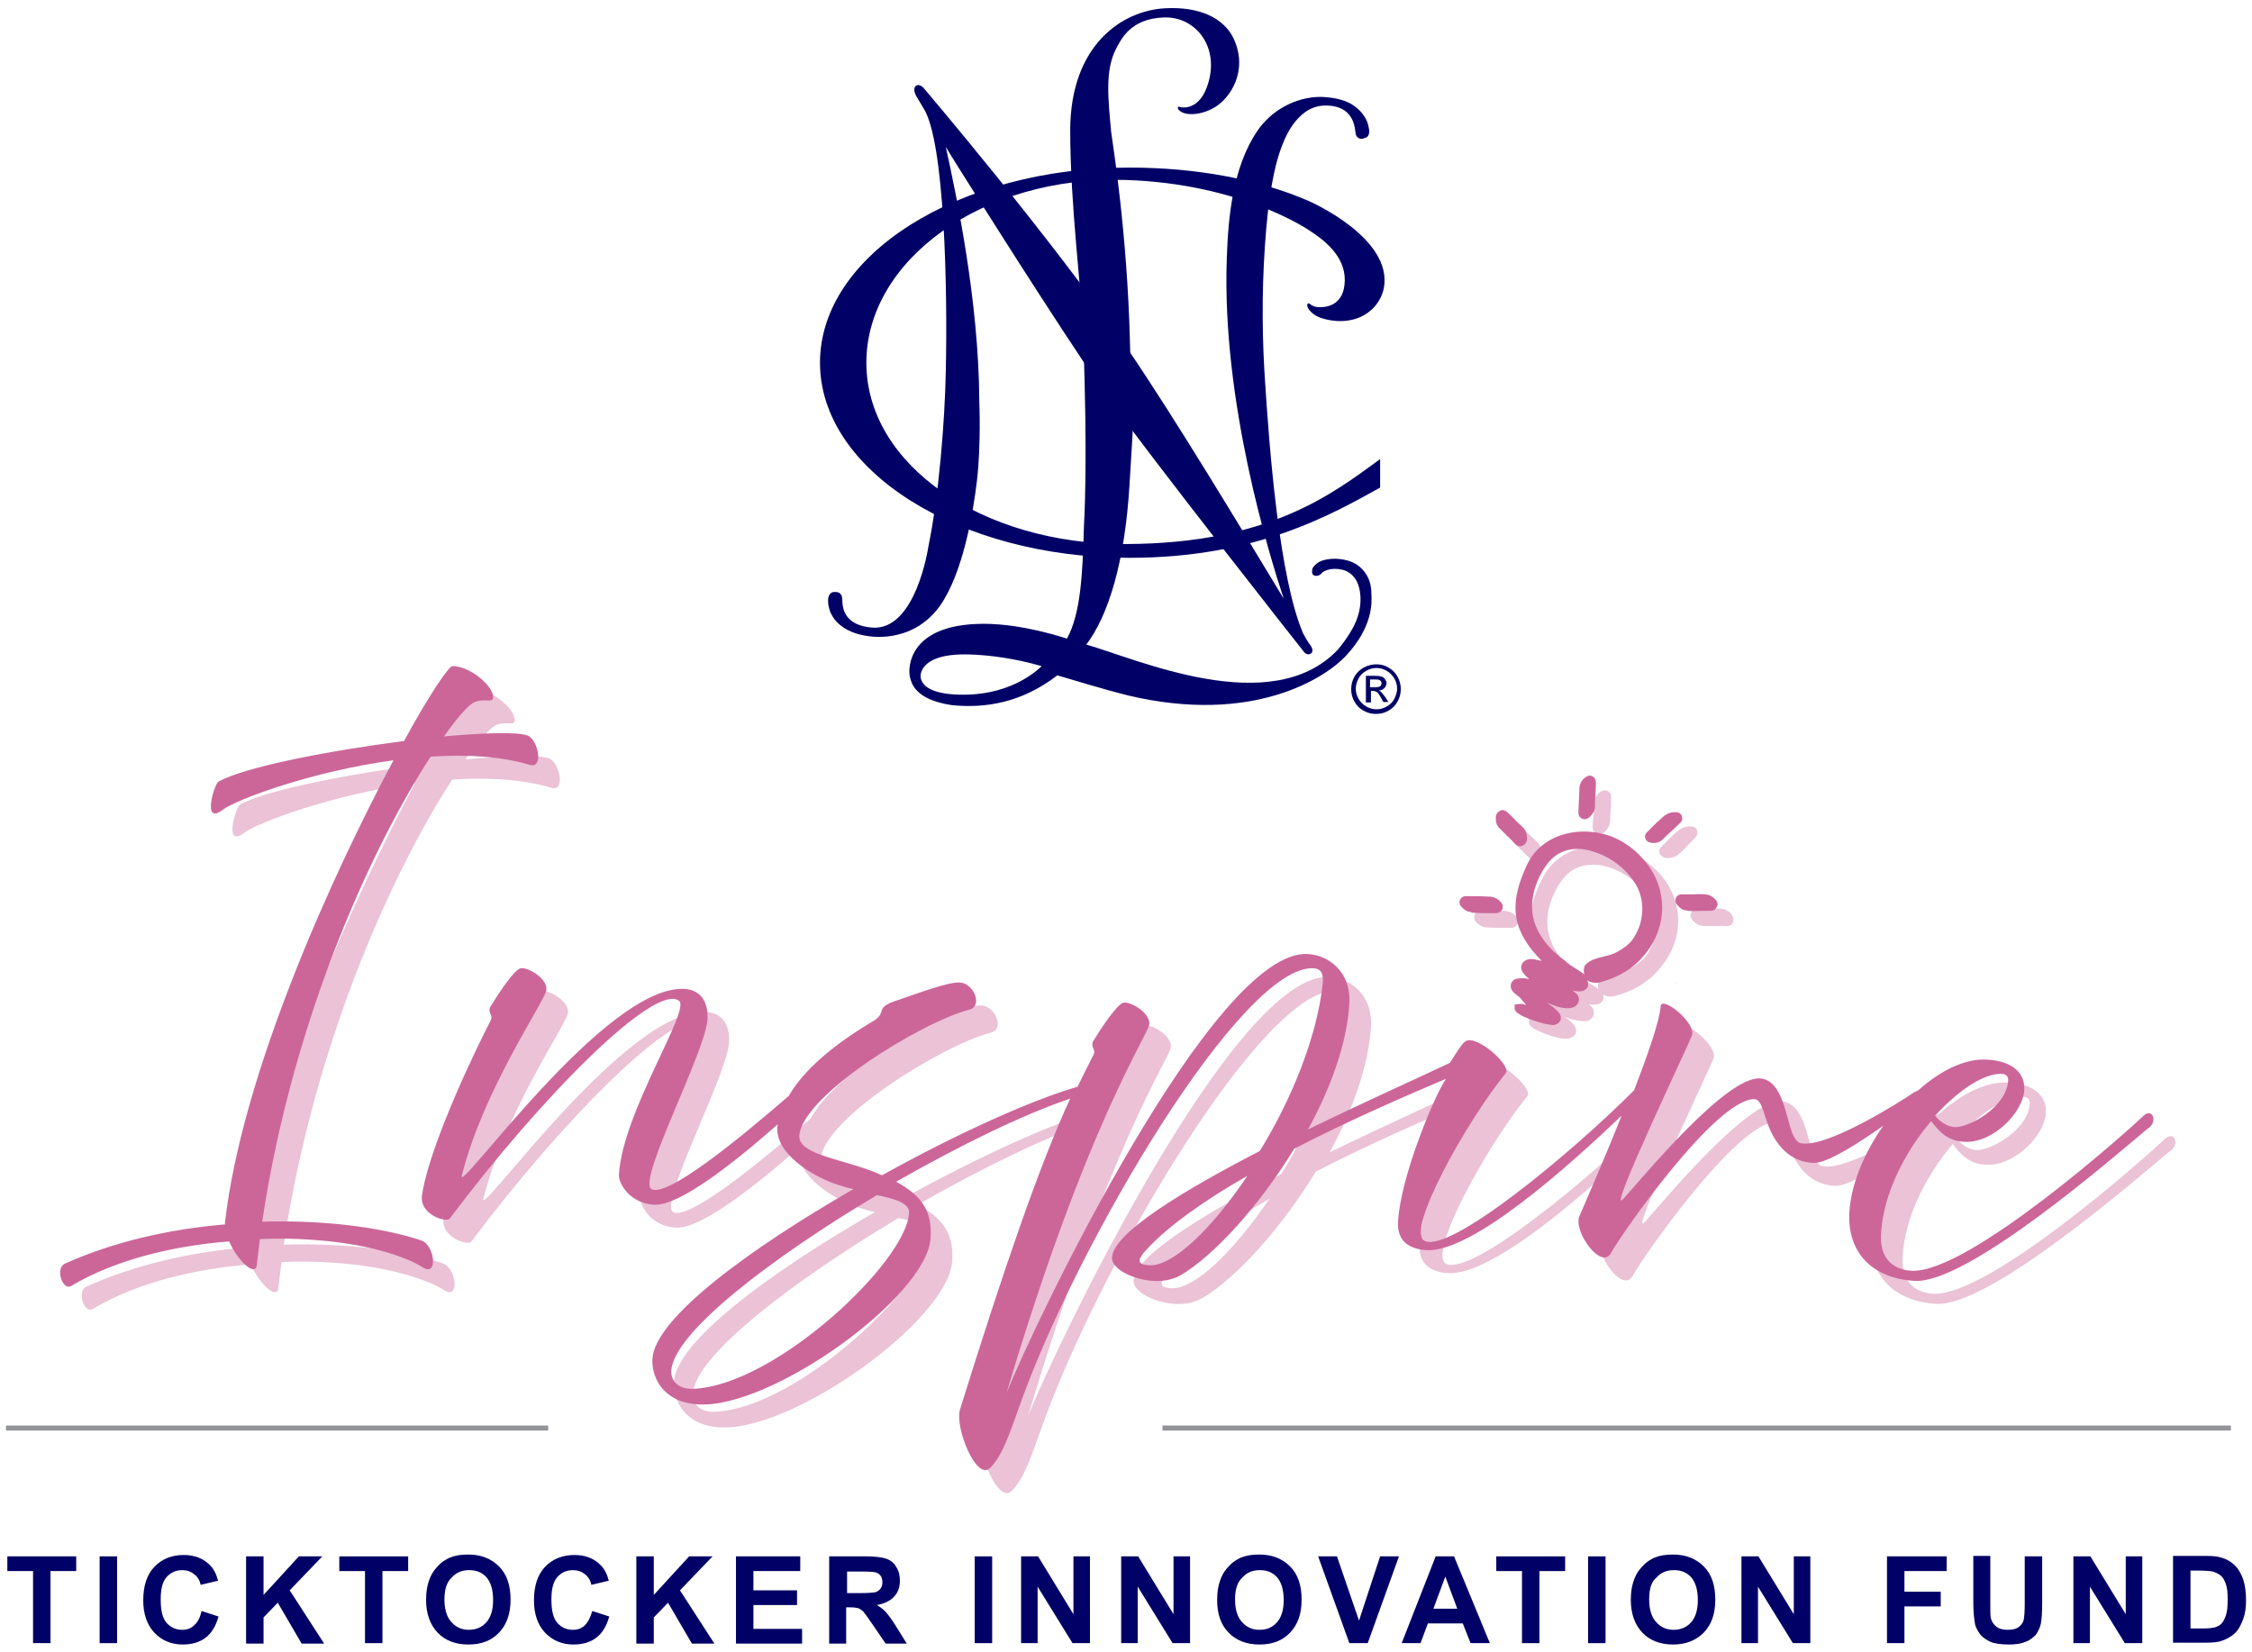 <?xml version="1.0" encoding="UTF-8"?> <svg xmlns="http://www.w3.org/2000/svg" xmlns:xlink="http://www.w3.org/1999/xlink" version="1.1" id="Layer_1" x="0px" y="0px" viewBox="0 0 490.5 359.9" style="enable-background:new 0 0 490.5 359.9;" xml:space="preserve"> <style type="text/css"> .st0{fill:#000066;} .st1{fill:#EBC2D6;} .st2{fill:#929497;} .st3{fill:#CC6699;} </style> <g> <path class="st0" d="M298.1,27.7c-0.1-0.4-0.3-2.5-3.1-4.6c-2.1-1.5-4.8-1.9-7.3-2c-5.5,0-10.8,2.9-13.9,7.5 c-5.3,7.9-6.3,18.6-6.6,27.8c-1.1,31,9.2,64.3,12.4,74c-8.3-13.7-23.9-39.7-34.2-54.7c-16.7-24.2-44.2-56.5-44.2-56.5 s-0.9-1.1-1.7-0.5c-0.8,0.6,0,2.1,0,2.1l1.6,2.7c4.7,7.1,5.3,40,4.9,57.5c-0.2,10.5-1.5,27-3.8,38.1c0,0-2.7,18.4-12.3,17.6 c-6-0.5-6.3-4.3-6.4-5.3c-0.1-0.8,0.1-1.6-0.6-2.2c-0.4-0.3-1.1-0.3-1.6-0.2c-1,0.4-1,1.7-0.9,2.6c0.1,0.7,0.3,1.2,0.4,1.6 c0.5,1.2,1.3,2.3,2.4,3.1c2,1.6,4.7,2.2,7.2,2.4c5.5,0.3,10.8-1.8,14.3-6.7c5.1-7.2,7.3-20.6,8.1-27.4c0.9-7.8,0.5-17.2,0.5-17.2 c-0.1-21.9-5-44.9-7.3-55.4l2.4,3.9c0,0,22.6,36,32.1,49.5c9.8,13.9,43.6,56.7,43.6,56.7s0.7,0.8,1.5,0.2c0.7-0.6-0.2-1.8-0.2-1.8 s-0.5-0.5-1.6-2.6c-5.1-12-7.3-39.1-8.4-57c-0.6-10.3-0.5-20.8,0.4-31.1c0.4-4.6,1-9.3,2.1-13.8c0.7-2.8,1.9-6.3,3.6-8.7 c1.5-2.1,3.6-4.1,6.7-4.3c6-0.3,6.7,3.9,6.9,4.9c0.2,0.8,0,1.6,0.7,2.1c0.4,0.3,0.9,0.3,1.3,0.1C298.4,29.9,298.3,28.6,298.1,27.7z "></path> <path class="st0" d="M287,66.9c-1.7-0.2-1.8-1.2-2.2-0.7c-0.4,0.5,0.6,2.1,2.5,2.9c1.3,0.5,5.1,1.6,8.9,0c2.3-1,4.5-3.1,5.2-6.3 c2.1-11-16.3-19-16.3-19c-11-4.8-24.7-7.3-39.1-7.3c-37.2,0-67.4,19-67.4,42.5s30.2,42.5,67.4,42.5c27.8,0,44.1-9.5,54.6-15.3v-2.8 V100c-10.3,7.5-24.1,18.4-55.4,18.5c-31.2,0.1-56.5-17.2-56.5-39.5c0-22.3,25.3-40.8,56.5-39.8c25.3,0.8,40,11,40,11 c2.9,1.9,7.8,5.4,7.7,10.9C292.8,66.7,288.7,67,287,66.9z"></path> <path class="st0" d="M296.2,123.5c-1.2-1-2.7-1.7-5.4-1.8c-1.2,0-2.8,0.2-3.8,0.9c-0.8,0.6-1.2,1.1-1.2,1.6c-0.1,0.6,0.1,0.9,0.2,1 c0.4,0.3,0.8,0.3,1.3,0.1c0.2-0.1,0.5-0.3,0.6-0.5c0.4-0.4,2-1.3,4.5-0.7c1.3,0.3,2.5,1.3,3.1,2.5c0.7,1.3,1.5,4.6-0.1,8.6 c-0.9,2.3-2.9,5-4,6.3c-14.5,15.3-43.8,2-54.8-1.1c4.8-6.3,8.4-18,9.4-34.6c1.2-20.8,0.7-4.8,0.1-31.6c-0.6-23.5-3.7-42.6-4.1-45.6 c-0.6-6.9-1.4-13.2,1.1-18c1.1-2.1,3.2-6.6,10.5-6.8c6.4-0.2,11.6,5.7,9.8,13.4c-1.3,5.5-4.2,6.3-5.8,6.2c-0.6,0-0.8-0.3-1-0.1 c-0.1,0.1-0.1,0.3,0.1,0.6c1.3,1.5,5.1,1.2,8-0.6c3.1-1.9,7.3-7.7,4-14.9c-2.1-4.4-7.3-7-14.9-6.6c-9.5,0.5-20.6,8.1-20.7,26.4 c0,16.6,2.4,33.9,2.8,44.5c1.1,27.9,0.2,41.7,0.2,41.7c-0.3,10.7-0.7,19.2-3.7,24.7c-9.5-3-15.2-3.1-16.6-3.2 c-18.1-0.6-18.1,9.7-17.6,11.6c0.3,1.1,0.9,4.9,9.2,6.1c7.2,0.7,15.1-0.5,22.9-6.5c4.2,1.2,9.5,2.9,15.5,4.4 c27.1,6.4,42.8-3.8,47.3-8.6c6-6.4,5.7-11.7,5.6-13.6C298.7,126.8,297.8,124.9,296.2,123.5z M210.8,151.3c-0.8,0-9.8,0.5-10.3-3.9 c0-0.3-0.3-5.5,11.8-4.8c3.7,0.2,8.7,0.8,14.6,2.5C225.7,146.2,220.5,151,210.8,151.3z"></path> </g> <g> <path class="st0" d="M299.8,144.7c0.9,0,1.8,0.2,2.6,0.7c0.9,0.5,1.5,1.1,2,2c0.5,0.9,0.7,1.8,0.7,2.7c0,0.9-0.2,1.8-0.7,2.7 c-0.5,0.9-1.1,1.5-2,2c-0.9,0.5-1.7,0.7-2.7,0.7s-1.8-0.2-2.7-0.7c-0.9-0.5-1.5-1.1-2-2c-0.5-0.9-0.7-1.7-0.7-2.7 c0-0.9,0.2-1.8,0.7-2.7s1.2-1.5,2-2C298,144.9,298.9,144.7,299.8,144.7z M299.8,145.5c-0.8,0-1.5,0.2-2.2,0.6 c-0.7,0.4-1.3,0.9-1.7,1.7c-0.4,0.7-0.6,1.5-0.6,2.2c0,0.8,0.2,1.5,0.6,2.2c0.4,0.7,1,1.3,1.7,1.7c0.7,0.4,1.5,0.6,2.2,0.6 c0.8,0,1.5-0.2,2.2-0.6s1.3-0.9,1.7-1.7s0.6-1.5,0.6-2.2c0-0.8-0.2-1.5-0.6-2.2c-0.4-0.7-1-1.3-1.7-1.7 C301.3,145.7,300.6,145.5,299.8,145.5z M297.5,153v-5.8h2c0.7,0,1.2,0.1,1.5,0.2c0.3,0.1,0.5,0.3,0.7,0.6c0.2,0.3,0.3,0.5,0.3,0.8 c0,0.4-0.2,0.8-0.5,1.1c-0.3,0.3-0.7,0.5-1.2,0.5c0.2,0.1,0.4,0.2,0.5,0.3c0.2,0.2,0.5,0.6,0.9,1.1l0.7,1.1h-1.1l-0.5-0.9 c-0.4-0.7-0.7-1.2-1-1.3c-0.2-0.1-0.4-0.2-0.7-0.2h-0.5v2.5H297.5z M298.4,149.7h1.1c0.5,0,0.9-0.1,1.1-0.2 c0.2-0.2,0.3-0.4,0.3-0.6c0-0.2,0-0.3-0.1-0.5c-0.1-0.1-0.2-0.2-0.4-0.3c-0.2-0.1-0.5-0.1-0.9-0.1h-1.1V149.7z"></path> </g> <path class="st1" d="M96.5,275.2c-8.7-2.9-21.3-4.5-34.7-4.1c6.9-45.8,24.9-83.2,36.7-101.3c7.7-0.5,15.2-0.1,21.6,1.8 c3.1,0.9,1.8-5.5-0.5-6.4c-2.2-0.8-9.3-0.6-18.2,0.2c3.1-4.4,5.5-7,6.7-7.5c1.7-0.7,3.6,0,3.9-0.6c0.9-2.2-4.7-7.3-8.8-7.2 c-0.8,0.1-5,6.2-10.5,16.3c-16.3,2.1-35,5.7-40.5,8.9c-0.9,0.8-3.5,9.5,1,6.1c2.8-2.2,19.4-8.4,37.2-10.8 c-13.4,25.1-33,68.2-36.7,100.7l0,0.4c-12.1,1-24.4,3.8-35,8.6c-2,1.2-0.3,5.9,1.5,4.8c10.1-6,23-8.8,34.4-9.7 c1.7,3.9,5.4,7.6,6,5.4l0.7-5.9c4.1-0.2,7.7-0.1,10.6,0.1c12.4,0.7,21.2,3.7,24.8,6C100.2,283.3,99.4,276.2,96.5,275.2z"></path> <path class="st1" d="M471.5,248.1c-3,2.9-37.9,34.2-50.4,33.7c-4.8-0.3-7-3.4-6.7-8.1c0.5-8.8,5.3-17.9,10.9-24.5 c1.7,2.1,3.4,4.3,7.2,4.5c6.3,0.4,12.9-6.5,13.1-11.3c0.2-3.7-2.6-6.3-8.1-6.6c-4.8-0.3-10.2,2.4-15,6.7c-0.3,0.1-0.6,0.3-1,0.5 c-2.5,1.7-18.9,12.2-24.6,11c-0.7-0.1-1.3-1-1.8-2.1c-1.5-3.9-2.2-11.6-7-12c-7.4-0.6-25.7,21.7-29.8,26.2 c-4,4.6,13.8-32.7,14.9-35.5c1.1-2.8-6.7-8.9-6.8-6.4c-0.2,3-2.7,10.3-5.8,18.3c-14.2,14.2-40,35.4-45.6,32.8 c-4.2-2.1,8.8-25.6,17.7-36.6c0.9-1.2-3.2-5.5-6.5-6.8c-0.7-0.3-1.4-0.4-1.8-0.3c-0.8,0.1-1.5,1.1-3.9,4.9 c-5.2,2.5-17.7,8.1-30.9,14.5c5-9.1,8.5-18.9,9-27.4c0.4-7.2-4.8-10.6-9.1-10.8c-20.4-1.1-59.2,79.7-65.6,95.7 c17.5-58.7,30.7-77.8,31.1-80.3c0.4-2.5-4-5.1-5.6-4.8c-1.4,0.3-4.9,5.6-6.6,8.4c-0.3,0.5-0.2,1.1,0,1.5l0.1,0.2 c0.2,0.5,0.2,0.9-0.1,1.4c-1.1,2.1-2.2,4.4-3.4,6.8c-10.3,3-26.6,10.4-42.6,19.3c-1.3-0.6-2.8-1.2-4.4-1.7 c-6.3-2.1-13.8-3.3-13.6-6.9c0.5-8.6,26.3-24.7,37.1-27.5c2.9-0.8,0.9-5.8-2.2-5.9c-2.6-0.1-8.9,2.3-14.2,4.1 c-1.8,0.6-2.6,1.3-2.8,2.1c-0.2,1-0.8,1.7-2.3,2.5c-4.8,2.9-13.7,8.7-17.9,16c-11.3,9.8-26.6,22.2-29.9,20.3 c-3.2-1.8,11.8-29.9,12.2-37c0.2-4.3-1.9-6.4-5-6.6c-17.2-1-49.8,45.6-48.5,40.6c4.7-18.7,18-37.8,18.4-40.3c0.4-2.5-4-5.1-5.6-4.8 c-1.4,0.3-4.9,5.6-6.6,8.4c-0.3,0.5-0.2,1.1,0,1.5l0.1,0.2c0.2,0.5,0.2,0.9-0.1,1.4c-7.4,14.6-13.9,30.4-14.9,38.1 c-0.5,3.8,4.8,5.8,6,5c20.2-26.9,44.8-51.5,50-47.5c2.6,2-12.3,24.2-13.1,37.9c-0.1,1.8,2.3,6.2,7.7,6.5c5.4,0.3,17-8.8,26.9-17.5 c0,0.2-0.1,0.5-0.1,0.7c-0.3,5.6,7.3,10.5,13,12.4c1.2,0.4,2.5,0.8,3.6,1c-22.6,13-43.3,28.1-43.8,37c-0.2,3.9,2.2,9.5,10.1,9.9 c15.9,0.9,49.8-23.5,50.5-36.3c0.3-5.3-1.4-8.9-7.5-12.2c14-8,28-14.8,37.9-18.1c-6.6,14.2-14.5,37.2-24,67.7 c-1.2,3.9,3.6,15.8,6.6,12.7c2.8-2.9,4.2-7.5,6.7-14.4c12.7-35.3,48.2-95.2,63.7-94.4c1.6,0.1,2.2,1.1,2,3.4 c-1.3,11.7-6.8,25.2-13.7,36.4c-16.6,8.6-31.9,17.8-32.2,23.2c-0.1,2.5,4.5,4.8,8.9,5.1c1.6,0.1,3.8,0,6-1.2 c7.2-4.2,17.1-15,24.8-27.6c12.8-6.6,25.7-12.1,33-15.2c0,0.1-0.1,0.2-0.1,0.2c-2.6,4-9.7,21.1-10.3,30.8c-0.3,4.7,2.9,6.1,6.2,6.3 c10,0.6,31.3-18.6,42.5-29.3c-4.1,10.3-8.5,20.3-9.2,21.9c-1.4,3.3,4.8,11.9,6.9,8c2.1-3.9,22.5-33.2,31.1-33.5c1.7,0,2,2.8,3.2,5.9 c1.5,3.8,4.5,7.9,10,8c2.9,0,9.6-4.3,15-8.1c-4.1,5.8-7,12.6-7.4,18.8c-0.5,9.4,5.6,14.5,14.2,15c11.6,0.7,43.5-27.1,50.7-33.1 C475,249.4,473.6,246.1,471.5,248.1z M440.8,238.9c1,0.1,1.3,0.7,1.3,1.4c-0.3,5.9-8.7,10.4-11.7,10.2c-1.4-0.1-3.1-1-4.2-2.5 C431.3,242.4,436.9,238.7,440.8,238.9z M202.7,269.2c-0.6,10.7-29.1,37.5-46.9,38.3c-3.6,0.2-5-2-4.9-3.9 c0.5-8.4,21.9-24.6,44.8-38.3C199.9,266.2,202.9,267.1,202.7,269.2z M255.2,280.6c-3.4-0.1-2.2-1.8-0.6-3.5 c4.8-5.2,12.8-10.8,21.9-16C268.7,272.6,260.2,280.8,255.2,280.6z"></path> <rect x="1.3" y="310.5" class="st2" width="118.1" height="1.1"></rect> <rect x="253.2" y="310.5" class="st2" width="232.7" height="1.1"></rect> <g> <path class="st1" d="M361.1,189.9c-1.9-1.9-3.9-3.4-6.2-4.4c-5.7-2.5-14.1-1.7-18.2,4.5c-0.6,1-1.1,2-1.5,2.8 c-1.6,3.7-2.2,6.9-1.8,9.8c0.5,3.3,2.3,6.5,5.4,9.6c-0.4-0.1-0.8-0.2-1.1-0.3c-0.4-0.1-1.1-0.2-1.8,0c-0.9,0.3-1.2,0.9-1.3,1.2 c-0.2,0.6,0,1.3,0.5,2c0.3,0.4,0.7,0.7,1,1.1c-0.5-0.1-1.1-0.2-1.7-0.1c-0.5,0-1.7,0-2.1,1.2c-0.4,1.3,0.6,2,1.2,2.4 c0.8,0.6,1.1,1,1.5,1.5c0.1,0.2,0.3,0.4,0.4,0.6c-0.4-0.1-0.9-0.2-1.4-0.1l-1,0.1l0,0.9c-0.1,1.7,6.2,3.3,6.2,3.3 c0.3,0.1,0.7,0.1,1,0.2c0.4,0,0.9,0,1.4,0c1.1-0.2,1.5-0.8,1.6-1.2c0.1-0.4,0.2-1.1-0.5-1.9c-0.5-0.5-1-1-1.5-1.3 c-0.2-0.1-0.4-0.3-0.6-0.4c1.2,0.5,2.4,0.9,3.8,1c0.6,0.1,2,0.2,2.6-1.1c0.6-1.3-0.5-2.2-1-2.6c0.5,0.1,1,0.2,1.6,0.1 c0.9-0.1,1.3-0.5,1.5-0.9c0.1-0.3,0.3-0.7,0-1.3c0.3,0.2,0.6,0.3,1,0.4c0.6,0.1,1.2,0.1,1.8-0.1c4.7-1.3,8.2-3.7,10.7-7.4 C367,203.3,366.4,195.4,361.1,189.9z M348.5,213.4l-0.2,0.2l-0.1,0.3c-0.2,0.6-0.2,1.1,0,1.6c-0.1-0.1-0.3-0.2-0.4-0.3 c-0.4-0.3-0.7-0.5-1.1-0.7c-0.9-0.6-1.8-1.2-2.6-1.9c-4.6-3.3-7.1-7.6-7.1-11.8c0-2.3,0.7-4.8,2-7.2c1.1-2,2.3-3.4,3.7-4.2 c1.4-0.8,3.3-1.2,5.2-1c0.5,0,1,0.1,1.4,0.2c4.6,1.1,8.5,4.2,10.4,8.4c1.1,2.4,1.3,4.9,0.6,7.5c-0.2,0.8-0.6,1.5-0.9,2.2l-0.3,0.6 c-0.6,1.2-1.6,2.1-3.2,3.1c-1.4,0.8-2.9,1.2-4.5,1.6C350.4,212.1,349.3,212.5,348.5,213.4z"></path> <path class="st1" d="M362.9,186.9c0.1,0,0.2,0,0.3,0c0.9,0,1.8-0.3,2.4-0.8c1-0.9,1.5-1.4,2-2c0.4-0.4,0.9-0.9,1.6-1.6 c0.7-0.7,0.5-1.4,0.4-1.7c-0.2-0.4-0.5-0.8-1.4-0.8c-1.7-0.1-2.8,1-3.7,1.8l-0.4,0.4c-0.2,0.2-0.5,0.5-0.9,0.9l-1.2,1.2 c-0.8,0.7-0.6,1.3-0.5,1.7C361.8,186.3,362.1,186.8,362.9,186.9z"></path> <path class="st1" d="M335.8,186c0-1-0.3-1.9-0.9-2.5l-1.6-1.5c-0.6-0.6-1.3-1.2-1.7-1.7c-0.7-0.8-1.4-0.6-1.8-0.5 c-0.3,0.1-1,0.5-0.9,1.6c0,0.5,0.1,1.4,0.8,2.1c0.8,0.9,1.3,1.3,1.8,1.8c0.4,0.4,0.9,0.9,1.7,1.7c0.4,0.4,0.7,0.5,1,0.6 c0.3,0,0.6-0.1,0.8-0.1C335.4,187.3,335.8,186.9,335.8,186z"></path> <path class="st1" d="M346.9,180c-0.1,1,0.5,1.4,0.9,1.6c0.1,0.1,0.3,0.1,0.4,0.1c0.4,0,0.8-0.1,1.3-0.5l0,0l0.2-0.2 c0.5-0.5,0.9-1.2,1-2.1c0-1.1,0.1-1.8,0.1-2.5c0.1-0.8,0.1-1.5,0.1-2.7c0.1-0.8-0.4-1.2-0.7-1.4c-0.2-0.1-1-0.4-1.8,0.3 c-0.8,0.7-1.2,1.5-1.2,2.5c0,1.1-0.1,1.7-0.1,2.4C347,178.2,346.9,178.9,346.9,180z M347.9,179.6L347.9,179.6 C347.9,179.6,348,179.6,347.9,179.6C348,179.6,348,179.6,347.9,179.6z"></path> <path class="st1" d="M327.6,198.4l-4.8-0.1c-1-0.1-1.4,0.4-1.6,0.9c-0.2,0.5-0.2,1.2,0.4,1.7c0.6,0.7,1.3,1,2,1.1 c0.1,0,0.1,0,0.2,0c1.8,0.1,2.5,0.1,3.8,0.1l1.4,0c1,0,1.4-0.5,1.5-0.8c0.1-0.2,0.3-0.9-0.3-1.7 C329.5,198.8,328.6,198.4,327.6,198.4z"></path> <path class="st1" d="M377,199c-0.7-0.7-1.5-1.1-2.5-1.1c-1.2,0-1.8,0-2.4,0c-0.6,0-1.1,0.1-2.2,0c-1.1-0.1-1.5,0.6-1.6,1 c-0.2,0.6-0.1,1.1,0.5,1.7l0.1,0.1c0.6,0.6,1.2,0.9,2,1c0.1,0,0.2,0,0.2,0c1.2,0,1.9,0,2.6,0c0.6,0,1.2-0.1,2.3,0 c1.2,0.1,1.5-0.8,1.5-1C377.6,200,377.4,199.5,377,199z"></path> <path class="st3" d="M365.2,214.3c0,0-0.1-0.1-0.1-0.1l0.2,0C365.3,214.1,365.2,214.2,365.2,214.3z M364.1,214.3L364.1,214.3 L364.1,214.3L364.1,214.3z"></path> </g> <g> <path class="st3" d="M218.7,300.1c0-0.1-0.1-0.2-0.1-0.3c0-0.1,0.1-0.2,0.1-0.2c0,0.1,0.1,0.2,0.1,0.3 C218.8,299.9,218.7,300,218.7,300.1z"></path> </g> <g> <g> <path class="st3" d="M346.1,210.9c0.6-0.7,1.5-0.9,2.3-1.1c1.7-0.4,3.4-0.8,4.9-1.7c1.5-0.9,2.8-2,3.7-3.6c0.5-1,1-2,1.3-3 c0.7-2.8,0.5-5.7-0.7-8.3c-2.1-4.5-6.3-7.8-11.2-9c-2.5-0.6-5.3-0.4-7.5,0.9c-1.8,1.1-3.1,2.8-4.1,4.7c-1.3,2.4-2.1,5-2.2,7.7 c-0.1,5.2,3.4,9.7,7.5,12.7c1.1,1,2.5,1.8,3.7,2.7c0.4,0.3,0.8,0.5,1,0.9c0.3,0.5,0.1,0.8-0.5,0.9c-0.7,0.1-1.4-0.1-2-0.4 c-2.2-0.9-4.3-1.9-6.5-2.8c-0.3-0.1-0.7-0.2-1-0.3c0.5,0.8,1.3,1.2,2,1.8c1.7,1.2,3.6,2.2,5.3,3.6c0.4,0.3,1.1,0.7,0.8,1.3 c-0.3,0.6-1,0.5-1.5,0.5c-1.7-0.1-3.3-0.9-4.8-1.5c-1.1-0.5-2.3-0.9-3.4-1.4c-0.1,0.3,0.2,0.5,0.4,0.6c2.1,1.3,1.8,2.4,3.9,3.8 c0.5,0.3,0.9,0.7,1.3,1.1c0.6,0.6,0.4,1-0.4,1.2c-0.7,0.1-1.4,0-2-0.1c-1.3-0.3-5.7-2.1-5.3-2.2c0.4-0.1,0.8,0.1,1.2,0.2 c1.3,0.3,2.5,0.6,3.8,0.9c0.1,0,0.3,0.2,0.5,0c-0.5-0.6-1.3-1-1.9-1.4c-2-1.3-1.7-2.2-3.6-3.6c-0.4-0.3-1-0.6-0.8-1.2 c0.2-0.5,0.8-0.4,1.3-0.5c1.5-0.1,2.7,0.6,4,1.1c1.5,0.6,2.9,1.3,4.5,1.8c0.2,0.1,0.4,0.2,0.7,0c-1.6-1.2-3.3-2.2-4.9-3.3 c-1.1-0.7-2.1-1.4-2.9-2.4c-0.4-0.5-0.6-1.2,0.2-1.4c0.4-0.1,0.8,0,1.2,0c1.4,0.3,2.8,0.8,4.1,1.4c0.6,0.3,1.2,0.6,1.8,0.8 c0.5,0.2,1.6,0.5,2,0.9c-1.1-1.3-2.9-2.2-4.2-3.3c-3.1-2.7-6-6.3-6.6-10.4c-0.5-3.1,0.4-6.3,1.7-9.2c0.4-0.9,0.8-1.8,1.4-2.6 c3.6-5.4,11.1-6.5,16.8-4.1c2.2,0.9,4.1,2.4,5.8,4.1c4.9,5.2,5.4,12.6,1.5,18.4c-2.4,3.6-5.8,5.8-10,6.9c-0.4,0.1-0.9,0.1-1.3,0.1 C346.2,212.6,345.8,212,346.1,210.9z"></path> <path class="st3" d="M336.1,222.9c-0.1,0-6.2-1.6-6.2-3.2l0-0.9l0.9-0.1c0.6-0.1,1.1,0,1.5,0.2c0,0,0,0,0.1,0 c-0.2-0.3-0.4-0.5-0.6-0.7c-0.4-0.5-0.7-1-1.5-1.5c-0.5-0.4-1.5-1.1-1.2-2.4c0.4-1.2,1.6-1.2,2-1.2c0.7-0.1,1.4,0,2,0.2 c-0.4-0.4-0.9-0.8-1.2-1.2c-0.5-0.6-0.7-1.3-0.5-1.9c0.1-0.3,0.4-0.9,1.3-1.2c0.7-0.2,1.4-0.1,1.7,0c0.5,0.1,0.9,0.2,1.4,0.3 c-3.2-3.2-5.1-6.4-5.6-9.8c-0.4-2.9,0.2-6.1,1.8-9.8c0.3-0.8,0.8-1.8,1.4-2.8c4.1-6.2,12.4-6.9,18.1-4.5c2.2,1,4.3,2.4,6.1,4.4 c5.2,5.5,5.9,13.4,1.7,19.7c-2.5,3.7-5.9,6.1-10.6,7.4c-0.6,0.2-1.2,0.2-1.8,0.1c-0.5-0.1-0.9-0.2-1.2-0.5 c0.3,0.7,0.2,1.2,0.1,1.5c-0.2,0.3-0.6,0.8-1.4,0.9c-0.7,0.1-1.3,0-1.9-0.2c0.1,0.1,0.2,0.1,0.2,0.2c0.6,0.4,1.7,1.3,1,2.6 c-0.6,1.2-2,1.1-2.6,1.1c-1.5-0.1-2.8-0.6-4.1-1.2c0.2,0.2,0.5,0.4,0.9,0.7c0.5,0.3,1,0.8,1.5,1.3c0.7,0.8,0.6,1.5,0.5,1.8 c-0.1,0.3-0.5,0.9-1.6,1.1C337.7,223.2,336.8,223.1,336.1,222.9L336.1,222.9z M332,215.1C332,215.1,332.1,215.1,332,215.1 C332.1,215.1,332.1,215.1,332,215.1C332.1,215.1,332,215.1,332,215.1z M342.3,213.1C342.3,213.1,342.3,213.1,342.3,213.1 C342.3,213.1,342.3,213.1,342.3,213.1L342.3,213.1z M346,185.2c-2.4-0.6-4.8-0.3-6.6,0.8c-1.4,0.8-2.6,2.2-3.7,4.2 c-1.3,2.4-2,4.9-2,7.2c-0.1,4.2,2.5,8.5,7.1,11.8c0.8,0.8,1.7,1.3,2.6,1.9c0.4,0.2,0.7,0.5,1.1,0.7c0.2,0.1,0.4,0.3,0.6,0.5 c-0.2-0.5-0.2-1.1,0-1.8l0.1-0.2l0.2-0.2c0.8-0.9,1.9-1.2,2.9-1.5c1.6-0.4,3.2-0.7,4.5-1.6c1.7-1,2.7-2,3.3-3.2l0.3-0.5 c0.4-0.8,0.7-1.5,0.9-2.3c0.7-2.7,0.5-5.2-0.6-7.6C354.6,189.4,350.6,186.3,346,185.2C346,185.2,346,185.2,346,185.2z"></path> </g> <g> <path class="st3" d="M361.7,179.8c1-0.9,1.8-2.1,3.3-2c0.1,0,0.3,0,0.4,0.2c0.1,0.2,0,0.3-0.1,0.4c-1.7,1.6-2,1.9-3.7,3.5 c-0.4,0.4-1,0.6-1.5,0.5c-0.2,0-0.5,0.1-0.6-0.2c-0.1-0.2,0.1-0.4,0.3-0.5C360.5,181,361.3,180.2,361.7,179.8z"></path> <path class="st3" d="M359.4,183.5c-0.6-0.1-0.9-0.5-1-0.8c-0.2-0.4-0.2-1,0.5-1.6c0.4-0.4,0.9-0.9,1.2-1.2 c0.3-0.3,0.6-0.6,0.8-0.8l0.5-0.4c0.9-0.9,1.9-1.9,3.6-1.8c0.8,0,1.2,0.5,1.3,0.8c0.1,0.3,0.3,1-0.4,1.6c-0.8,0.7-1.2,1.2-1.7,1.6 c-0.6,0.5-1.1,1-2,1.9c-0.6,0.6-1.4,0.9-2.3,0.8C359.7,183.6,359.6,183.6,359.4,183.5z"></path> </g> <g> <path class="st3" d="M330.8,181.1c0.5,0.5,0.6,1.1,0.6,1.7c0,0.2,0,0.4-0.2,0.5c-0.2,0.1-0.4,0-0.5-0.2c-1.6-1.7-1.8-1.8-3.4-3.5 c-0.4-0.4-0.4-0.9-0.5-1.4c0-0.2,0-0.4,0.2-0.5c0.2-0.1,0.4,0.1,0.5,0.3C328.4,178.7,330,180.3,330.8,181.1z"></path> <path class="st3" d="M330.8,184.3c-0.3-0.1-0.5-0.2-0.8-0.5c-0.8-0.8-1.2-1.3-1.7-1.7c-0.5-0.5-0.9-0.9-1.8-1.8 c-0.7-0.7-0.7-1.6-0.7-2.1c-0.1-1,0.6-1.4,0.9-1.6c0.3-0.2,1-0.3,1.7,0.4c0.5,0.5,1.2,1.1,1.8,1.8l1.5,1.4 c0.6,0.6,0.9,1.4,0.9,2.5c0,0.8-0.5,1.2-0.8,1.4C331.5,184.3,331.2,184.4,330.8,184.3z"></path> </g> <g> <path class="st3" d="M345.5,177.1c-0.2,0.1-0.3,0.3-0.6,0.2c-0.2-0.1-0.2-0.4-0.2-0.5c0-2.2,0.2-2.7,0.2-5c0-0.7,0.3-1.2,0.8-1.7 c0.1-0.1,0.3-0.2,0.5-0.1c0.2,0.1,0.1,0.3,0.1,0.4c-0.1,2.3-0.2,2.9-0.3,5.2C346.2,176.3,345.9,176.7,345.5,177.1z"></path> <path class="st3" d="M344.8,178.4c-0.1,0-0.2,0-0.2-0.1c-0.3-0.1-0.9-0.5-0.8-1.5c0-1.2,0.1-1.9,0.1-2.6c0-0.7,0.1-1.3,0.1-2.4 c0-0.9,0.4-1.8,1.2-2.4c0.8-0.7,1.5-0.4,1.7-0.3c0.3,0.2,0.7,0.6,0.7,1.4c0,1.2-0.1,2-0.1,2.7c-0.1,0.7-0.1,1.4-0.1,2.5 c0,0.9-0.5,1.5-1,2.1l-0.2,0.2l0,0C345.7,178.4,345.2,178.5,344.8,178.4z"></path> </g> <g> <path class="st3" d="M319.1,196.8c0,0-0.3-0.2-0.2-0.5c0.1-0.3,0.4-0.2,0.6-0.2c2.2,0,2.5,0,4.7,0.1c0.7,0,1.3,0.3,1.7,0.8 c0.3,0.3,0.2,0.6-0.3,0.6c-2.4,0-2.8,0-5.2-0.1C320,197.6,319.6,197.3,319.1,196.8z"></path> <path class="st3" d="M320,198.6c-0.6-0.1-1.1-0.5-1.6-1c-0.6-0.5-0.6-1.2-0.4-1.6c0.2-0.4,0.6-0.9,1.6-0.8l0.7,0 c1.6,0,2.1,0,4.1,0.1c1,0,1.9,0.5,2.5,1.2c0.6,0.7,0.4,1.3,0.3,1.6c-0.1,0.2-0.5,0.8-1.4,0.8l-1.4,0c-1.3,0-2,0-3.8-0.1 C320.3,198.6,320.1,198.6,320,198.6z"></path> </g> <g> <path class="st3" d="M366.3,196.6c-0.2-0.2-0.4-0.3-0.3-0.6c0.1-0.3,0.4-0.2,0.6-0.2c2.2,0,2.3-0.1,4.6-0.1c0.7,0,1.2,0.3,1.7,0.8 c0.1,0.1,0.2,0.3,0.2,0.5c-0.1,0.2-0.3,0.2-0.5,0.2c-2.3,0-2.5,0.1-4.8,0.1C367.2,197.3,366.7,197,366.3,196.6z"></path> <path class="st3" d="M367.1,198.3c-0.6-0.1-1.1-0.4-1.5-0.9l-0.1-0.1c-0.6-0.5-0.7-1.1-0.5-1.6c0.1-0.4,0.5-1,1.6-0.9 c1.1,0,1.7,0,2.2,0c0.6,0,1.2-0.1,2.4,0c0.9,0,1.8,0.4,2.4,1.1c0.2,0.2,0.7,0.7,0.4,1.5c-0.1,0.2-0.4,1-1.5,1c-1.1,0-1.7,0-2.3,0 c-0.7,0-1.3,0.1-2.6,0C367.5,198.3,367.3,198.3,367.1,198.3z"></path> </g> </g> <g> <path class="st0" d="M7.2,357.9v-15.7H1.6v-3.2h15v3.2h-5.6v15.7H7.2z"></path> <path class="st0" d="M21.7,357.9v-18.9h3.8v18.9H21.7z"></path> <path class="st0" d="M43.9,350.9l3.7,1.2c-0.6,2.1-1.5,3.6-2.8,4.6c-1.3,1-3,1.5-5,1.5c-2.5,0-4.6-0.9-6.2-2.6 c-1.6-1.7-2.4-4.1-2.4-7c0-3.2,0.8-5.6,2.4-7.3c1.6-1.7,3.8-2.6,6.4-2.6c2.3,0,4.2,0.7,5.6,2.1c0.9,0.8,1.5,2,1.9,3.5l-3.8,0.9 c-0.2-1-0.7-1.8-1.4-2.3c-0.7-0.6-1.6-0.9-2.6-0.9c-1.4,0-2.5,0.5-3.4,1.5c-0.9,1-1.3,2.6-1.3,4.9c0,2.4,0.4,4.1,1.3,5.1 c0.9,1,2,1.5,3.4,1.5c1,0,1.9-0.3,2.6-1C43.1,353.3,43.6,352.3,43.9,350.9z"></path> <path class="st0" d="M53.6,357.9v-18.9h3.8v8.4l7.7-8.4h5.1l-7.1,7.4l7.5,11.6h-4.9l-5.2-8.9l-3.1,3.2v5.7H53.6z"></path> <path class="st0" d="M79.5,357.9v-15.7h-5.6v-3.2h15v3.2h-5.6v15.7H79.5z"></path> <path class="st0" d="M92.8,348.5c0-1.9,0.3-3.5,0.9-4.9c0.4-1,1-1.8,1.8-2.6c0.7-0.8,1.6-1.3,2.4-1.7c1.2-0.5,2.5-0.7,4.1-0.7 c2.8,0,5,0.9,6.7,2.6c1.7,1.7,2.5,4.1,2.5,7.2c0,3.1-0.8,5.4-2.5,7.2s-3.9,2.6-6.7,2.6c-2.8,0-5.1-0.9-6.7-2.6 C93.7,353.9,92.8,351.5,92.8,348.5z M96.8,348.4c0,2.1,0.5,3.8,1.5,4.9c1,1.1,2.2,1.7,3.8,1.7c1.5,0,2.8-0.5,3.8-1.6 c1-1.1,1.5-2.7,1.5-4.9c0-2.2-0.5-3.8-1.4-4.9c-1-1.1-2.2-1.6-3.8-1.6c-1.6,0-2.8,0.5-3.8,1.6C97.3,344.6,96.8,346.2,96.8,348.4z"></path> <path class="st0" d="M129,350.9l3.7,1.2c-0.6,2.1-1.5,3.6-2.8,4.6c-1.3,1-3,1.5-5,1.5c-2.5,0-4.6-0.9-6.2-2.6 c-1.6-1.7-2.4-4.1-2.4-7c0-3.2,0.8-5.6,2.4-7.3c1.6-1.7,3.8-2.6,6.4-2.6c2.3,0,4.2,0.7,5.6,2.1c0.9,0.8,1.5,2,1.9,3.5l-3.8,0.9 c-0.2-1-0.7-1.8-1.4-2.3c-0.7-0.6-1.6-0.9-2.6-0.9c-1.4,0-2.5,0.5-3.4,1.5c-0.9,1-1.3,2.6-1.3,4.9c0,2.4,0.4,4.1,1.3,5.1 c0.9,1,2,1.5,3.4,1.5c1,0,1.9-0.3,2.6-1C128.1,353.3,128.6,352.3,129,350.9z"></path> <path class="st0" d="M138.6,357.9v-18.9h3.8v8.4l7.7-8.4h5.1l-7.1,7.4l7.5,11.6h-4.9l-5.2-8.9l-3.1,3.2v5.7H138.6z"></path> <path class="st0" d="M160.3,357.9v-18.9h14v3.2h-10.2v4.2h9.5v3.2h-9.5v5.2h10.6v3.2H160.3z"></path> <path class="st0" d="M180.6,357.9v-18.9h8c2,0,3.5,0.2,4.4,0.5c0.9,0.3,1.7,0.9,2.2,1.8c0.6,0.9,0.8,1.9,0.8,3 c0,1.4-0.4,2.6-1.3,3.5c-0.8,0.9-2.1,1.5-3.7,1.8c0.8,0.5,1.5,1,2,1.6c0.5,0.6,1.3,1.6,2.2,3.1l2.3,3.7h-4.6l-2.8-4.1 c-1-1.5-1.7-2.4-2-2.8c-0.4-0.4-0.7-0.6-1.1-0.8c-0.4-0.1-1-0.2-1.9-0.2h-0.8v7.9H180.6z M184.5,347h2.8c1.8,0,3-0.1,3.4-0.2 c0.5-0.2,0.8-0.4,1.1-0.8c0.3-0.4,0.4-0.9,0.4-1.4c0-0.6-0.2-1.2-0.5-1.5c-0.3-0.4-0.8-0.6-1.4-0.7c-0.3,0-1.2-0.1-2.8-0.1h-3V347z "></path> <path class="st0" d="M212.3,357.9v-18.9h3.8v18.9H212.3z"></path> <path class="st0" d="M222.4,357.9v-18.9h3.7l7.7,12.6v-12.6h3.6v18.9h-3.8l-7.6-12.3v12.3H222.4z"></path> <path class="st0" d="M244.2,357.9v-18.9h3.7l7.7,12.6v-12.6h3.6v18.9h-3.8l-7.6-12.3v12.3H244.2z"></path> <path class="st0" d="M265.1,348.5c0-1.9,0.3-3.5,0.9-4.9c0.4-1,1-1.8,1.8-2.6c0.7-0.8,1.6-1.3,2.4-1.7c1.2-0.5,2.5-0.7,4.1-0.7 c2.8,0,5,0.9,6.7,2.6c1.7,1.7,2.5,4.1,2.5,7.2c0,3.1-0.8,5.4-2.5,7.2s-3.9,2.6-6.7,2.6c-2.8,0-5.1-0.9-6.7-2.6 C265.9,353.9,265.1,351.5,265.1,348.5z M269,348.4c0,2.1,0.5,3.8,1.5,4.9c1,1.1,2.2,1.7,3.8,1.7s2.8-0.5,3.8-1.6 c1-1.1,1.5-2.7,1.5-4.9c0-2.2-0.5-3.8-1.4-4.9c-1-1.1-2.2-1.6-3.8-1.6c-1.6,0-2.8,0.5-3.8,1.6C269.5,344.6,269,346.2,269,348.4z"></path> <path class="st0" d="M293.9,357.9l-6.8-18.9h4.1l4.8,14l4.6-14h4.1l-6.8,18.9H293.9z"></path> <path class="st0" d="M324.5,357.9h-4.2l-1.7-4.3h-7.6l-1.6,4.3h-4.1l7.4-18.9h4L324.5,357.9z M317.4,350.4l-2.6-7l-2.6,7H317.4z"></path> <path class="st0" d="M331.5,357.9v-15.7h-5.6v-3.2h15v3.2h-5.6v15.7H331.5z"></path> <path class="st0" d="M345.9,357.9v-18.9h3.8v18.9H345.9z"></path> <path class="st0" d="M355.2,348.5c0-1.9,0.3-3.5,0.9-4.9c0.4-1,1-1.8,1.8-2.6c0.7-0.8,1.6-1.3,2.4-1.7c1.2-0.5,2.5-0.7,4.1-0.7 c2.8,0,5,0.9,6.7,2.6c1.7,1.7,2.5,4.1,2.5,7.2c0,3.1-0.8,5.4-2.5,7.2c-1.7,1.7-3.9,2.6-6.7,2.6c-2.8,0-5.1-0.9-6.7-2.6 C356.1,353.9,355.2,351.5,355.2,348.5z M359.2,348.4c0,2.1,0.5,3.8,1.5,4.9c1,1.1,2.2,1.7,3.8,1.7c1.5,0,2.8-0.5,3.8-1.6 c1-1.1,1.5-2.7,1.5-4.9c0-2.2-0.5-3.8-1.4-4.9c-1-1.1-2.2-1.6-3.8-1.6c-1.6,0-2.8,0.5-3.8,1.6C359.6,344.6,359.2,346.2,359.2,348.4 z"></path> <path class="st0" d="M379.3,357.9v-18.9h3.7l7.7,12.6v-12.6h3.6v18.9h-3.8l-7.6-12.3v12.3H379.3z"></path> <path class="st0" d="M411,357.9v-18.9h13v3.2h-9.2v4.5h7.9v3.2h-7.9v8H411z"></path> <path class="st0" d="M429.7,338.9h3.8v10.3c0,1.6,0,2.7,0.1,3.2c0.2,0.8,0.6,1.4,1.2,1.9c0.6,0.5,1.5,0.7,2.5,0.7 c1.1,0,1.9-0.2,2.5-0.7s0.9-1,1-1.6c0.1-0.6,0.2-1.7,0.2-3.2v-10.5h3.8v9.9c0,2.3-0.1,3.9-0.3,4.8c-0.2,0.9-0.6,1.7-1.1,2.4 c-0.6,0.6-1.3,1.2-2.2,1.5c-0.9,0.4-2.1,0.6-3.6,0.6c-1.8,0-3.2-0.2-4.1-0.6c-0.9-0.4-1.7-1-2.2-1.6c-0.5-0.7-0.9-1.4-1.1-2.1 c-0.2-1.1-0.4-2.7-0.4-4.8V338.9z"></path> <path class="st0" d="M451.6,357.9v-18.9h3.7l7.7,12.6v-12.6h3.6v18.9h-3.8l-7.6-12.3v12.3H451.6z"></path> <path class="st0" d="M473.3,338.9h7c1.6,0,2.8,0.1,3.6,0.4c1.1,0.3,2.1,0.9,2.9,1.7c0.8,0.8,1.4,1.9,1.8,3.1 c0.4,1.2,0.6,2.7,0.6,4.5c0,1.6-0.2,2.9-0.6,4c-0.5,1.4-1.1,2.5-2,3.3c-0.7,0.6-1.6,1.1-2.7,1.5c-0.8,0.3-2,0.4-3.4,0.4h-7.2V338.9 z M477.1,342.2v12.5h2.9c1.1,0,1.8-0.1,2.3-0.2c0.6-0.2,1.1-0.4,1.5-0.8c0.4-0.4,0.7-1,1-1.8c0.3-0.8,0.4-2,0.4-3.5 c0-1.5-0.1-2.6-0.4-3.4c-0.3-0.8-0.6-1.4-1.1-1.8c-0.5-0.4-1.1-0.7-1.8-0.9c-0.5-0.1-1.6-0.2-3.1-0.2H477.1z"></path> </g> <path class="st3" d="M91.8,270.2c-8.7-2.9-21.3-4.5-34.7-4.1c6.9-45.8,24.9-83.2,36.7-101.3c7.7-0.5,15.2-0.1,21.6,1.8 c3.1,0.9,1.8-5.5-0.5-6.4c-2.2-0.8-9.3-0.6-18.2,0.2c3.1-4.4,5.5-7,6.7-7.5c1.7-0.7,3.6,0,3.9-0.6c0.9-2.2-4.7-7.3-8.8-7.2 c-0.8,0.1-5,6.2-10.5,16.3c-16.3,2.1-35,5.7-40.5,8.9c-0.9,0.8-3.5,9.5,1,6.1c2.8-2.2,19.4-8.4,37.2-10.8 c-13.4,25.1-33,68.2-36.7,100.7l0,0.4c-12.1,1-24.4,3.8-35,8.6c-2,1.2-0.3,5.9,1.5,4.8c10.1-6,23-8.8,34.4-9.7 c1.7,3.9,5.4,7.6,6,5.4l0.7-5.9c4.1-0.2,7.7-0.1,10.6,0.1c12.4,0.7,21.2,3.7,24.8,6C95.5,278.3,94.7,271.2,91.8,270.2z"></path> <path class="st3" d="M466.8,243.1c-3,2.9-37.9,34.2-50.4,33.7c-4.8-0.3-7-3.4-6.7-8.1c0.5-8.8,5.3-17.9,10.9-24.5 c1.7,2.1,3.4,4.3,7.2,4.5c6.3,0.4,12.9-6.5,13.1-11.3c0.2-3.7-2.6-6.3-8.1-6.6c-4.8-0.3-10.2,2.4-15,6.7c-0.3,0.1-0.6,0.3-1,0.5 c-2.5,1.7-18.9,12.2-24.6,11c-0.7-0.1-1.3-1-1.8-2.1c-1.5-3.9-2.2-11.6-7-12c-7.4-0.6-25.7,21.7-29.8,26.2 c-4,4.6,13.8-32.7,14.9-35.5c1.1-2.8-6.7-8.9-6.8-6.4c-0.2,3-2.7,10.3-5.8,18.3c-14.2,14.2-40,35.4-45.6,32.8 c-4.2-2.1,8.8-25.6,17.7-36.6c0.9-1.2-3.2-5.5-6.5-6.8c-0.7-0.3-1.4-0.4-1.8-0.3c-0.8,0.1-1.5,1.1-3.9,4.9 c-5.2,2.5-17.7,8.1-30.9,14.5c5-9.1,8.5-18.9,9-27.4c0.4-7.2-4.8-10.6-9.1-10.8c-20.4-1.1-59.2,79.7-65.6,95.7 c17.5-58.7,30.7-77.8,31.1-80.3c0.4-2.5-4-5.1-5.6-4.8c-1.4,0.3-4.9,5.6-6.6,8.4c-0.3,0.5-0.2,1.1,0,1.5l0.1,0.2 c0.2,0.5,0.2,0.9-0.1,1.4c-1.1,2.1-2.2,4.4-3.4,6.8c-10.3,3-26.6,10.4-42.6,19.3c-1.3-0.6-2.8-1.2-4.4-1.7 c-6.3-2.1-13.8-3.3-13.6-6.9c0.5-8.6,26.3-24.7,37.1-27.5c2.9-0.8,0.9-5.8-2.2-5.9c-2.6-0.1-8.9,2.3-14.2,4.1 c-1.8,0.6-2.6,1.3-2.8,2.1c-0.2,1-0.8,1.7-2.3,2.5c-4.8,2.9-13.7,8.7-17.9,16c-11.3,9.8-26.6,22.2-29.9,20.3 c-3.2-1.8,11.8-29.9,12.2-37c0.2-4.3-1.9-6.4-5-6.6c-17.2-1-49.8,45.6-48.5,40.6c4.7-18.7,18-37.8,18.4-40.3c0.4-2.5-4-5.1-5.6-4.8 c-1.4,0.3-4.9,5.6-6.6,8.4c-0.3,0.5-0.2,1.1,0,1.5l0.1,0.2c0.2,0.5,0.2,0.9-0.1,1.4c-7.4,14.6-13.9,30.4-14.9,38.1 c-0.5,3.8,4.8,5.8,6,5c20.2-26.9,44.8-51.5,50-47.5c2.6,2-12.3,24.2-13.1,37.9c-0.1,1.8,2.3,6.2,7.7,6.5c5.4,0.3,17-8.8,26.9-17.5 c0,0.2-0.1,0.5-0.1,0.7c-0.3,5.6,7.3,10.5,13,12.4c1.2,0.4,2.5,0.8,3.6,1c-22.6,13-43.3,28.1-43.8,37c-0.2,3.9,2.2,9.5,10.1,9.9 c15.9,0.9,49.8-23.5,50.5-36.3c0.3-5.3-1.4-8.9-7.5-12.2c14-8,28-14.8,37.9-18.1c-6.6,14.2-14.5,37.2-24,67.7 c-1.2,3.9,3.6,15.8,6.6,12.7c2.8-2.9,4.2-7.5,6.7-14.4c12.7-35.3,48.2-95.2,63.7-94.4c1.6,0.1,2.2,1.1,2,3.4 c-1.3,11.7-6.8,25.2-13.7,36.4c-16.6,8.6-31.9,17.8-32.2,23.2c-0.1,2.5,4.5,4.8,8.9,5.1c1.6,0.1,3.8,0,6-1.2 c7.2-4.2,17.1-15,24.8-27.6c12.8-6.6,25.7-12.1,33-15.2c0,0.1-0.1,0.2-0.1,0.2c-2.6,4-9.7,21.1-10.3,30.8c-0.3,4.7,2.9,6.1,6.2,6.3 c10,0.6,31.3-18.6,42.5-29.3c-4.1,10.3-8.5,20.3-9.2,21.9c-1.4,3.3,4.8,11.9,6.9,8c2.1-3.9,22.5-33.2,31.1-33.5c1.7,0,2,2.8,3.2,5.9 c1.5,3.8,4.5,7.9,10,8c2.9,0,9.6-4.3,15-8.1c-4.1,5.8-7,12.6-7.4,18.8c-0.5,9.4,5.6,14.5,14.2,15c11.6,0.7,43.5-27.1,50.7-33.1 C470.2,244.4,468.8,241.1,466.8,243.1z M436.1,233.9c1,0.1,1.3,0.7,1.3,1.4c-0.3,5.9-8.7,10.4-11.7,10.2c-1.4-0.1-3.1-1-4.2-2.5 C426.6,237.4,432.2,233.7,436.1,233.9z M198,264.2c-0.6,10.7-29.1,37.5-46.9,38.3c-3.6,0.2-5-2-4.9-3.9c0.5-8.4,21.9-24.6,44.8-38.3 C195.2,261.2,198.1,262.1,198,264.2z M250.4,275.6c-3.4-0.1-2.2-1.8-0.6-3.5c4.8-5.2,12.8-10.8,21.9-16 C264,267.6,255.5,275.8,250.4,275.6z"></path> </svg> 